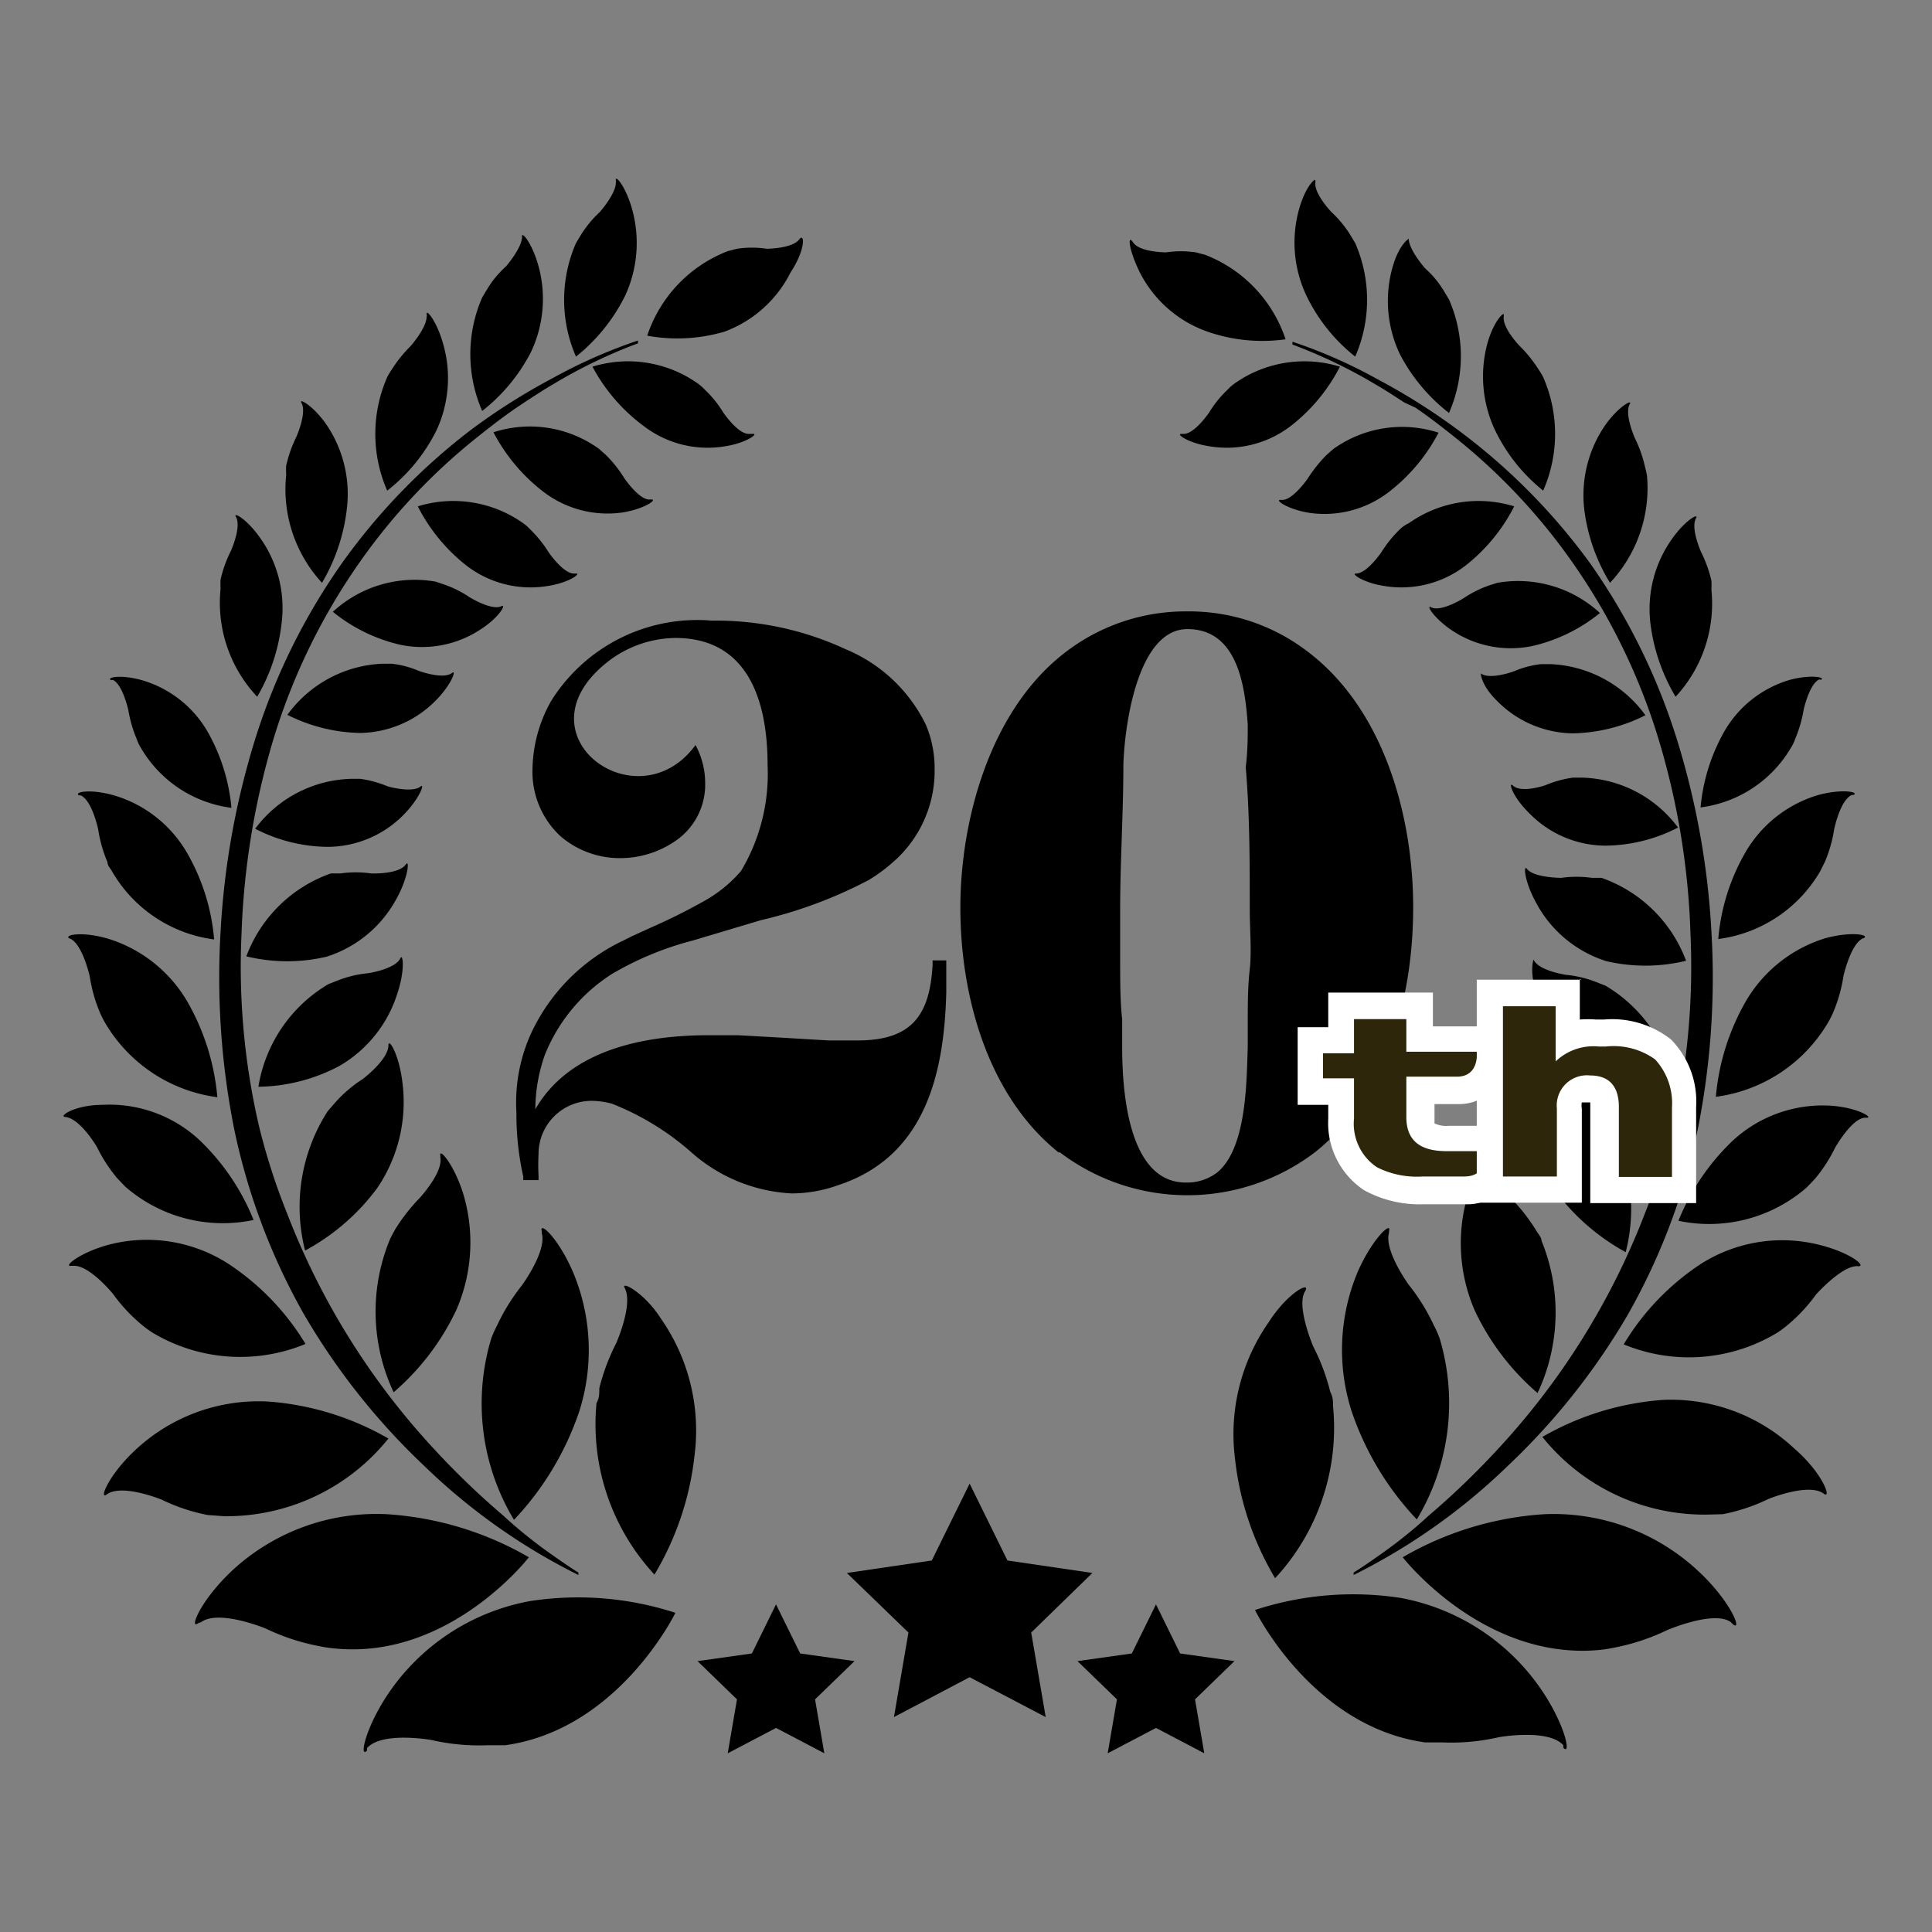 <svg xmlns="http://www.w3.org/2000/svg" viewBox="0 0 48 48"><rect x="0" y="0" width="48" height="48" fill="#808080" stroke="none"/><g id="レイヤー_2" data-name="レイヤー 2"><g id="レイヤー_1-2" data-name="レイヤー 1"><path d="M8.49,14a15.76,15.76,0,0,0-2.14,4.33,19.68,19.68,0,0,0-.87,4.82,19.26,19.26,0,0,0,.34,4.91,15.91,15.91,0,0,0,1.73,4.59,16.83,16.83,0,0,0,3,3.78,15.24,15.24,0,0,0,3.82,2.7l0-.06c-.21-.13-.41-.27-.61-.41-.43-.3-.85-.63-1.25-1a19.62,19.62,0,0,1-1.68-1.61,18.22,18.22,0,0,1-3.7-5.91A15.91,15.91,0,0,1,6.44,28,17.47,17.47,0,0,1,6,23.22a19.14,19.14,0,0,1,.75-4.71,15.47,15.47,0,0,1,2-4.27,14.92,14.92,0,0,1,3.16-3.42c.3-.24.6-.47.92-.69l0,0,.24-.16c.23-.15.46-.3.7-.44a12.71,12.71,0,0,1,2.08-1l0-.07a12.77,12.77,0,0,0-2.11.93,15.66,15.66,0,0,0-2,1.26A15.4,15.4,0,0,0,8.49,14Z"/><path d="M19.87,5.93a.05.05,0,0,1,0,0c-.16.25-.82.25-.82.25a2.51,2.51,0,0,0-.74,0l-.23.06a3.4,3.4,0,0,0-2,2.1A4.16,4.16,0,0,0,18,8.24a3,3,0,0,0,1.64-1.47C20,6.23,20,5.8,19.87,5.93Z"/><path d="M15.53,7.35a3.13,3.13,0,0,0,.17-2.17c-.16-.56-.42-.85-.4-.7s0,0,0,.06c0,.28-.4.73-.4.73a2.74,2.74,0,0,0-.47.57l-.12.2a3.52,3.52,0,0,0,0,2.82A4.49,4.49,0,0,0,15.53,7.35Z"/><path d="M13.19,8.75a3.08,3.08,0,0,0,.18-2.17c-.16-.56-.42-.85-.4-.7s0,0,0,0c0,.28-.4.74-.4.74a2.45,2.45,0,0,0-.47.57l-.12.2a3.52,3.52,0,0,0,0,2.82A4.44,4.44,0,0,0,13.19,8.75Zm-.31-1.5Z"/><path d="M10.85,10.68A3.08,3.08,0,0,0,11,8.51c-.16-.55-.42-.85-.4-.7s0,0,0,.05c0,.29-.4.74-.4.74a3.29,3.29,0,0,0-.46.57,2.12,2.12,0,0,0-.12.2,3.51,3.51,0,0,0,0,2.82A4.35,4.35,0,0,0,10.85,10.68Z"/><path d="M8,14.48a4.67,4.67,0,0,0,.62-1.86,3.07,3.07,0,0,0-.53-2.1c-.33-.46-.68-.64-.6-.51l0,0c.14.25-.13.85-.13.85a3.19,3.19,0,0,0-.25.71,1.89,1.89,0,0,0,0,.23A3.43,3.43,0,0,0,8,14.48Z"/><path d="M6.39,17.31A4.65,4.65,0,0,0,7,15.45a3,3,0,0,0-.54-2.09c-.33-.47-.67-.65-.6-.52l0,0c.15.25-.13.86-.13.86a3.12,3.12,0,0,0-.25.7,2.23,2.23,0,0,0,0,.23A3.4,3.4,0,0,0,6.39,17.31Z"/><path d="M2.8,16.89c.25.11.39.76.39.76a3.23,3.23,0,0,0,.21.72,1,1,0,0,0,.1.21,3.05,3.05,0,0,0,2.25,1.49,4.69,4.69,0,0,0-.58-1.87,2.78,2.78,0,0,0-1.64-1.3c-.53-.15-.9-.07-.77,0Z"/><path d="M2,19.76c.29.12.44.85.44.85a3.38,3.38,0,0,0,.23.81c0,.09.08.16.12.24a3.44,3.44,0,0,0,2.53,1.68,5.15,5.15,0,0,0-.65-2.11,3.11,3.11,0,0,0-1.84-1.47c-.6-.17-1-.08-.87,0Z"/><path d="M1.74,23.32c.31.13.49.94.49.94a3.72,3.72,0,0,0,.25.89,2.1,2.1,0,0,0,.13.26A3.81,3.81,0,0,0,5.4,27.26a5.77,5.77,0,0,0-.72-2.33,3.46,3.46,0,0,0-2-1.61c-.65-.19-1.12-.09-.95,0Z"/><path d="M2.41,28.5a3.79,3.79,0,0,0,.5.77l.2.21a3.69,3.69,0,0,0,3.19.83,5.65,5.65,0,0,0-1.36-2,3.28,3.28,0,0,0-2.4-.86c-.68,0-1.1.29-.92.3h0C2,27.79,2.41,28.5,2.41,28.5Z"/><path d="M2.81,32.15a4.12,4.12,0,0,0,.72.77,2.48,2.48,0,0,0,.26.19,4.24,4.24,0,0,0,3.8.28,6.25,6.25,0,0,0-1.93-2,3.74,3.74,0,0,0-2.9-.48c-.76.19-1.19.56-1,.54l.05,0C2.21,31.41,2.81,32.15,2.81,32.15Z"/><path d="M5.57,37.67a5.16,5.16,0,0,0,4.08-1.93,7,7,0,0,0-3-.92A4.48,4.48,0,0,0,3.39,36c-.7.64-.94,1.28-.74,1.13l0,0c.38-.28,1.37.13,1.37.13a4.62,4.62,0,0,0,1.14.38Z"/><path d="M13.14,38.69a8.05,8.05,0,0,0-3.53-1.07A5.27,5.27,0,0,0,5.79,39c-.81.75-1.1,1.5-.87,1.33L5,40.3c.44-.32,1.6.16,1.6.16a5.38,5.38,0,0,0,1.34.44,3.18,3.18,0,0,0,.43.06C11.19,41.21,13.14,38.69,13.14,38.69Z"/><path d="M18.6,10.78c-.27,0-.63-.53-.63-.53a2.72,2.72,0,0,0-.46-.57,1.14,1.14,0,0,0-.17-.15,3,3,0,0,0-2.62-.42A4.41,4.41,0,0,0,16,10.59a2.61,2.61,0,0,0,2,.5c.54-.08.85-.32.71-.31Z"/><path d="M15.48,12.73c.54-.09.85-.32.71-.32h-.06c-.26,0-.62-.53-.62-.53a3.09,3.09,0,0,0-.46-.58l-.17-.15a2.93,2.93,0,0,0-2.62-.41,4.47,4.47,0,0,0,1.23,1.47A2.62,2.62,0,0,0,15.48,12.73Z"/><path d="M11.6,14.06a2.61,2.61,0,0,0,2,.5c.54-.08.85-.32.71-.31h-.05c-.27,0-.63-.53-.63-.53a3,3,0,0,0-.46-.57A1.14,1.14,0,0,0,13,13a3,3,0,0,0-2.62-.42A4.41,4.41,0,0,0,11.6,14.06Z"/><path d="M12.46,15.06l0,0c-.24.12-.79-.22-.79-.22a2.73,2.73,0,0,0-.64-.32l-.21-.07a3,3,0,0,0-2.55.75,4.11,4.11,0,0,0,1.68.82,2.63,2.63,0,0,0,2-.39C12.39,15.35,12.59,15,12.46,15.06Z"/><path d="M10.82,17.41c.4-.4.53-.79.41-.69s0,0,0,0c-.22.17-.82-.05-.82-.05a2.37,2.37,0,0,0-.68-.18l-.22,0a3.07,3.07,0,0,0-2.37,1.27,4.17,4.17,0,0,0,1.81.45A2.69,2.69,0,0,0,10.82,17.41Z"/><path d="M6.34,20.59a4,4,0,0,0,1.8.45,2.66,2.66,0,0,0,1.9-.81c.39-.4.52-.78.41-.69l0,0c-.21.17-.81,0-.81,0a2.75,2.75,0,0,0-.69-.19l-.22,0A3.07,3.07,0,0,0,6.34,20.59Z"/><path d="M8.11,23.77a3,3,0,0,0,1.74-1.44c.3-.54.33-1,.23-.85v0c-.18.25-.86.22-.86.22a2.71,2.71,0,0,0-.76,0l-.24,0a3.47,3.47,0,0,0-2.1,2.06A4.28,4.28,0,0,0,8.11,23.77Z"/><path d="M9.87,24.69c.2-.6.14-1,.08-.89s0,0,0,0c-.12.28-.81.38-.81.38a2.75,2.75,0,0,0-.75.18l-.23.09A3.63,3.63,0,0,0,6.42,27a4.4,4.4,0,0,0,2-.51A3.18,3.18,0,0,0,9.87,24.69Z"/><path d="M9.37,29.52A3.8,3.8,0,0,0,10,26.91c-.08-.71-.35-1.14-.35-.94a.06.06,0,0,1,0,0c0,.36-.64.84-.64.84a3.29,3.29,0,0,0-.68.58l-.19.22a4.39,4.39,0,0,0-.56,3.46A5.44,5.44,0,0,0,9.37,29.52Z"/><path d="M11.34,32.54a4.2,4.2,0,0,0,.16-2.91c-.24-.74-.6-1.12-.56-.92,0,0,0,0,0,.05.07.37-.51,1-.51,1a4.62,4.62,0,0,0-.61.78c-.05.09-.1.18-.14.27a4.7,4.7,0,0,0,.1,3.78A6.16,6.16,0,0,0,11.34,32.54Z"/><path d="M14.39,35.07a5,5,0,0,0-.16-3.48c-.37-.85-.84-1.26-.77-1l0,.05c.13.44-.49,1.29-.49,1.29a5,5,0,0,0-.62,1,2.52,2.52,0,0,0-.15.34,5.6,5.6,0,0,0,.57,4.49A7.33,7.33,0,0,0,14.39,35.07Z"/><path d="M13.16,39.78A5.43,5.43,0,0,0,9.7,42c-.64.92-.78,1.71-.58,1.49l0-.06c.37-.42,1.6-.2,1.6-.2a5.26,5.26,0,0,0,1.39.13l.44,0c2.82-.39,4.23-3.29,4.23-3.29A7.82,7.82,0,0,0,13.16,39.78Z"/><path d="M15.52,32a.1.1,0,0,1,0,0c.22.4-.21,1.37-.21,1.37a5.17,5.17,0,0,0-.42,1.12c0,.13,0,.25-.07.37a5.49,5.49,0,0,0,1.44,4.26,7.33,7.33,0,0,0,1-3,4.85,4.85,0,0,0-.84-3.36C16,32.1,15.41,31.81,15.52,32Z"/><path d="M39.51,14a15.76,15.76,0,0,1,2.14,4.33,19.68,19.68,0,0,1,.87,4.82,19.26,19.26,0,0,1-.34,4.91,15.91,15.91,0,0,1-1.73,4.59,16.83,16.83,0,0,1-3,3.78,15.24,15.24,0,0,1-3.82,2.7l0-.06c.21-.13.41-.27.61-.41.43-.3.85-.63,1.25-1a19.62,19.62,0,0,0,1.68-1.61,18.22,18.22,0,0,0,3.7-5.91A17.36,17.36,0,0,0,41.57,28,17.87,17.87,0,0,0,42,23.22a18.68,18.68,0,0,0-.75-4.71,15.47,15.47,0,0,0-2-4.27,14.92,14.92,0,0,0-3.16-3.42c-.3-.24-.6-.47-.92-.69l0,0L34.89,10c-.23-.15-.46-.3-.7-.44a12.71,12.71,0,0,0-2.08-1l0-.07a12.41,12.41,0,0,1,2.11.93,15.66,15.66,0,0,1,2,1.26A15.4,15.4,0,0,1,39.51,14Z"/><path d="M28.32,6.77A3,3,0,0,0,30,8.24a4.16,4.16,0,0,0,1.94.19,3.4,3.4,0,0,0-2-2.1l-.23-.06a2.51,2.51,0,0,0-.74,0s-.66,0-.82-.25a.05.05,0,0,1,0,0C28,5.8,28.05,6.23,28.32,6.77Z"/><path d="M33.67,8.86a3.52,3.52,0,0,0,0-2.82l-.12-.2a2.74,2.74,0,0,0-.47-.57s-.43-.45-.4-.73c0,0,0,0,0-.06s-.24.14-.4.7a3.08,3.08,0,0,0,.18,2.17A4.32,4.32,0,0,0,33.67,8.86Z"/><path d="M36,10.26a3.52,3.52,0,0,0,0-2.82l-.12-.2a2.45,2.45,0,0,0-.47-.57S35,6.21,35,5.93c0,0,0,0,0,0s-.24.14-.4.7a3.08,3.08,0,0,0,.18,2.17A4.44,4.44,0,0,0,36,10.26Zm-.87-3h0Z"/><path d="M38.34,12.19a3.51,3.51,0,0,0,0-2.82,2.12,2.12,0,0,0-.12-.2,3.29,3.29,0,0,0-.46-.57s-.44-.45-.4-.74c0,0,0,0,0-.05s-.24.15-.4.7a3.14,3.14,0,0,0,.18,2.17A4.35,4.35,0,0,0,38.34,12.19Z"/><path d="M40.92,11.83a1.89,1.89,0,0,0-.05-.23,3.19,3.19,0,0,0-.25-.71s-.27-.6-.13-.85l0,0c.08-.13-.27.05-.6.51a3.07,3.07,0,0,0-.53,2.1A4.55,4.55,0,0,0,40,14.48,3.44,3.44,0,0,0,40.92,11.83Z"/><path d="M42.52,14.66a2.23,2.23,0,0,0,0-.23,3.12,3.12,0,0,0-.25-.7s-.28-.61-.13-.86l0,0c.07-.13-.27.05-.6.52A3,3,0,0,0,41,15.45a4.65,4.65,0,0,0,.63,1.86A3.4,3.4,0,0,0,42.52,14.66Z"/><path d="M45.24,16.89c.13-.06-.24-.14-.77,0a2.78,2.78,0,0,0-1.64,1.3,4.69,4.69,0,0,0-.58,1.87,3.05,3.05,0,0,0,2.25-1.49,1,1,0,0,0,.1-.21,3.23,3.23,0,0,0,.21-.72s.14-.65.39-.76Z"/><path d="M46.05,19.75c.15-.07-.27-.16-.87,0a3.11,3.11,0,0,0-1.84,1.47,5.15,5.15,0,0,0-.65,2.11,3.44,3.44,0,0,0,2.53-1.68l.12-.24a3.38,3.38,0,0,0,.23-.81s.15-.73.44-.85Z"/><path d="M46.3,23.31c.17-.08-.29-.18-.95,0a3.46,3.46,0,0,0-2,1.61,5.77,5.77,0,0,0-.72,2.33,3.81,3.81,0,0,0,2.79-1.85,2.1,2.1,0,0,0,.13-.26,3.72,3.72,0,0,0,.25-.89s.18-.81.49-.94Z"/><path d="M46.33,27.77h.05c.17,0-.24-.26-.91-.3a3.29,3.29,0,0,0-2.41.86,5.65,5.65,0,0,0-1.36,2,3.69,3.69,0,0,0,3.19-.83l.2-.21a3.79,3.79,0,0,0,.5-.77S46,27.79,46.33,27.77Z"/><path d="M46.17,31.46l0,0c.21,0-.21-.35-1-.54a3.77,3.77,0,0,0-2.91.48,6.23,6.23,0,0,0-1.92,2,4.24,4.24,0,0,0,3.8-.28,2.48,2.48,0,0,0,.26-.19,4.12,4.12,0,0,0,.72-.77S45.79,31.41,46.17,31.46Z"/><path d="M42.8,37.62a4.62,4.62,0,0,0,1.14-.38s1-.41,1.37-.13l0,0c.2.15,0-.49-.74-1.13a4.48,4.48,0,0,0-3.25-1.2,7,7,0,0,0-3,.92,5.16,5.16,0,0,0,4.08,1.93Z"/><path d="M39.65,41a3.18,3.18,0,0,0,.43-.06,5.38,5.38,0,0,0,1.34-.44S42.58,40,43,40.3l.06.06c.23.17-.06-.58-.87-1.33a5.27,5.27,0,0,0-3.82-1.41,8,8,0,0,0-3.52,1.07S36.81,41.21,39.65,41Z"/><path d="M29.35,10.78c-.14,0,.17.23.71.31a2.61,2.61,0,0,0,2-.5,4.41,4.41,0,0,0,1.23-1.48,3,3,0,0,0-2.62.42,1.14,1.14,0,0,0-.17.15,2.72,2.72,0,0,0-.46.57s-.36.53-.63.53Z"/><path d="M34.51,12.22a4.47,4.47,0,0,0,1.23-1.47,2.93,2.93,0,0,0-2.62.41l-.17.15a3.56,3.56,0,0,0-.46.58s-.36.52-.62.53h-.06c-.14,0,.17.23.71.32A2.62,2.62,0,0,0,34.51,12.22Z"/><path d="M36.4,14.06a2.61,2.61,0,0,1-2,.5c-.54-.08-.85-.32-.71-.31h0c.27,0,.63-.53.63-.53a3,3,0,0,1,.46-.57A.8.8,0,0,1,35,13a3,3,0,0,1,2.62-.42A4.41,4.41,0,0,1,36.4,14.06Z"/><path d="M36.07,15.66a2.63,2.63,0,0,0,2,.39,4.11,4.11,0,0,0,1.68-.82,3,3,0,0,0-2.55-.75l-.22.07a2.88,2.88,0,0,0-.63.32s-.55.34-.79.22l0,0C35.41,15,35.61,15.35,36.07,15.66Z"/><path d="M39.07,18.22a4.17,4.17,0,0,0,1.81-.45,3.07,3.07,0,0,0-2.37-1.27l-.22,0a2.37,2.37,0,0,0-.68.18s-.6.22-.82.05c0,0,0,0,0,0s0,.29.41.69A2.69,2.69,0,0,0,39.07,18.22Z"/><path d="M39.3,19.32l-.22,0a2.75,2.75,0,0,0-.69.19s-.6.21-.81,0l0,0c-.11-.09,0,.29.41.69a2.66,2.66,0,0,0,1.9.81,4,4,0,0,0,1.8-.45A3.07,3.07,0,0,0,39.3,19.32Z"/><path d="M41.89,23.87a3.47,3.47,0,0,0-2.1-2.06l-.24,0a2.71,2.71,0,0,0-.76,0s-.68,0-.85-.22a.08.08,0,0,1,0,0c-.1-.13-.07.31.23.85a3,3,0,0,0,1.74,1.44A4.28,4.28,0,0,0,41.89,23.87Z"/><path d="M39.61,26.46a4.4,4.4,0,0,0,2,.51,3.63,3.63,0,0,0-1.72-2.48l-.23-.09a2.75,2.75,0,0,0-.75-.18s-.69-.1-.81-.38c0,0,0,0,0,0s-.11.29.08.89A3.18,3.18,0,0,0,39.61,26.46Z"/><path d="M40.39,31.11a4.36,4.36,0,0,0-.57-3.46l-.18-.22a3.29,3.29,0,0,0-.68-.58s-.64-.48-.64-.84a.06.06,0,0,1,0,0c0-.2-.27.23-.35.94a3.8,3.8,0,0,0,.65,2.61A5.44,5.44,0,0,0,40.39,31.11Z"/><path d="M38.2,34.61a4.7,4.7,0,0,0,.1-3.78c0-.09-.09-.18-.14-.27a4.62,4.62,0,0,0-.61-.78s-.58-.65-.51-1c0,0,0,0,0-.05,0-.2-.32.18-.56.92a4.2,4.2,0,0,0,.16,2.91A6.16,6.16,0,0,0,38.2,34.61Z"/><path d="M35.2,37.75a5.6,5.6,0,0,0,.57-4.49,2.52,2.52,0,0,0-.15-.34,5,5,0,0,0-.62-1s-.62-.85-.49-1.29l0-.05c.07-.24-.4.17-.77,1a5,5,0,0,0-.16,3.48A7.33,7.33,0,0,0,35.2,37.75Z"/><path d="M31.18,40s1.41,2.9,4.23,3.29l.44,0a5.26,5.26,0,0,0,1.39-.13s1.23-.22,1.6.2l0,.06c.2.22.06-.57-.58-1.49a5.43,5.43,0,0,0-3.46-2.23A7.82,7.82,0,0,0,31.18,40Z"/><path d="M31.52,32.85a4.85,4.85,0,0,0-.84,3.36,7.33,7.33,0,0,0,1,3,5.49,5.49,0,0,0,1.44-4.26c0-.12,0-.24-.07-.37a5.17,5.17,0,0,0-.42-1.12s-.43-1-.21-1.37a.1.1,0,0,1,0,0C32.59,31.81,32,32.1,31.52,32.85Z"/><path d="M17.6,25.72l.74,0,1.07.06,1.18.07c.23,0,.48,0,.71,0,1.35,0,1.8-.62,1.87-1.88v-.11h.34v.79c-.05,2-.51,4.09-2.7,4.8a3.42,3.42,0,0,1-1.14.2,4.06,4.06,0,0,1-2.47-1,6.65,6.65,0,0,0-2-1.23,2,2,0,0,0-.48-.07,1.32,1.32,0,0,0-1.34,1.32,5.09,5.09,0,0,0,0,.54l0,.11-.38,0,0-.09a7.1,7.1,0,0,1-.17-1.59,4.16,4.16,0,0,1,.38-2,4.79,4.79,0,0,1,2.25-2.26l.24-.12h0l.46-.21a14.8,14.8,0,0,0,1.38-.69,3.34,3.34,0,0,0,.87-.72A4.7,4.7,0,0,0,19.07,19c0-1.56-.47-3.15-2.29-3.15a2.79,2.79,0,0,0-1.6.53c-2.46,1.82.64,4.13,2.1,2.13a2,2,0,0,1,.24.95,1.69,1.69,0,0,1-.75,1.44,2.42,2.42,0,0,1-1.35.42,2.26,2.26,0,0,1-1.49-.54,2.18,2.18,0,0,1-.7-1.69,3.55,3.55,0,0,1,.46-1.67,4.28,4.28,0,0,1,4-2,7.63,7.63,0,0,1,3.32.71A3.86,3.86,0,0,1,23,18a2.76,2.76,0,0,1,.22,1.09,3,3,0,0,1-1,2.3,4.13,4.13,0,0,1-.63.47,11.14,11.14,0,0,1-2.68,1l-1.71.51a7.82,7.82,0,0,0-2,.83,4.26,4.26,0,0,0-1.66,2,4.09,4.09,0,0,0-.24,1.36C14.13,26.11,15.94,25.72,17.6,25.72Z"/><path d="M26.31,28.64c-1.78-1.42-2.45-3.91-2.45-6.09s.74-4.93,2.63-6.36a4.89,4.89,0,0,1,3-1,4.83,4.83,0,0,1,3,1c1.89,1.43,2.62,4.08,2.62,6.35s-.66,4.66-2.43,6.08a5.24,5.24,0,0,1-6.36,0ZM31,18c-.07-1-.27-2.37-1.5-2.37S27.94,18,27.91,19c0,1.2-.08,2.4-.08,3.6,0,.43,0,.85,0,1.28s0,1,.05,1.45c0,.22,0,.46,0,.68,0,1,.12,3.37,1.58,3.37a1.23,1.23,0,0,0,.78-.25c.73-.6.73-2.23.76-3.12,0-.21,0-.41,0-.61,0-.44,0-.88.05-1.32s0-1,0-1.48c0-1.17,0-2.36-.1-3.54h0C31,18.66,31,18.31,31,18Z"/><path d="M35.34,29.55a2.53,2.53,0,0,1-1.3-.3,1.63,1.63,0,0,1-.73-1.49v-.68h-.77V25.81h.77V25h2v.86H37v.32c0,.59-.32.95-.84.95h-.92v.67c0,.26.07.34.1.37a.86.86,0,0,0,.59.15h1.23l0,.3a.93.93,0,0,1-.2.74.78.78,0,0,1-.61.24H35.34Z" fill="#2d260a"/><path d="M34.94,25.28v.85H36.7c0,.41-.17.62-.51.62H34.94v1c0,.57.32.85,1,.85h.93q.06.62-.48.63H35.34A2.2,2.2,0,0,1,34.21,29a1.3,1.3,0,0,1-.57-1.21v-1h-.77v-.62h.77v-.85h1.3m.66-.66H33v.86h-.76v1.93H33v.35a2,2,0,0,0,.89,1.77,2.86,2.86,0,0,0,1.47.35h1.07a1.15,1.15,0,0,0,.86-.35,1.28,1.28,0,0,0,.28-1l-.06-.6H36a.67.67,0,0,1-.36-.06h0s0,0,0-.11v-.37h.59a1.14,1.14,0,0,0,1.16-1.28v-.65H35.6v-.86Z" fill="#fff"/><path d="M39.89,29.55V27.5c0-.41-.18-.45-.38-.45h0c-.39,0-.52.13-.54.51v2H37V24.67h2v1.11a2.66,2.66,0,0,1,.74-.12h.19a2.1,2.1,0,0,1,1.44.4,1.9,1.9,0,0,1,.52,1.43v2.06Z" fill="#2d260a"/><path d="M38.65,25v1.37A1.36,1.36,0,0,1,39.72,26h.18a1.77,1.77,0,0,1,1.22.32,1.61,1.61,0,0,1,.42,1.19v1.73H40.22V27.5c0-.52-.25-.78-.71-.78h0a.75.75,0,0,0-.83.82v1.69H37.34V25h1.31m.65-.66H36.69v5.54H39.3V27.54a.39.39,0,0,1,0-.15h.21s0,.07,0,.13v2.37h2.63V27.5a2.2,2.2,0,0,0-.63-1.68,2.37,2.37,0,0,0-1.66-.49h-.2a2.6,2.6,0,0,0-.4,0v-1Z" fill="#fff"/><polygon points="24.09 36.86 25.03 38.77 27.14 39.08 25.62 40.56 25.98 42.66 24.09 41.67 22.21 42.66 22.57 40.56 21.04 39.08 23.15 38.77 24.09 36.86"/><polygon points="19.28 39.86 19.88 41.08 21.23 41.27 20.25 42.22 20.48 43.56 19.28 42.93 18.08 43.56 18.31 42.22 17.33 41.27 18.68 41.08 19.28 39.86"/><polygon points="28.72 39.86 29.32 41.08 30.67 41.27 29.69 42.22 29.92 43.56 28.72 42.93 27.52 43.56 27.75 42.22 26.77 41.27 28.12 41.08 28.72 39.86"/><rect width="48" height="48" fill="none"/></g></g></svg>